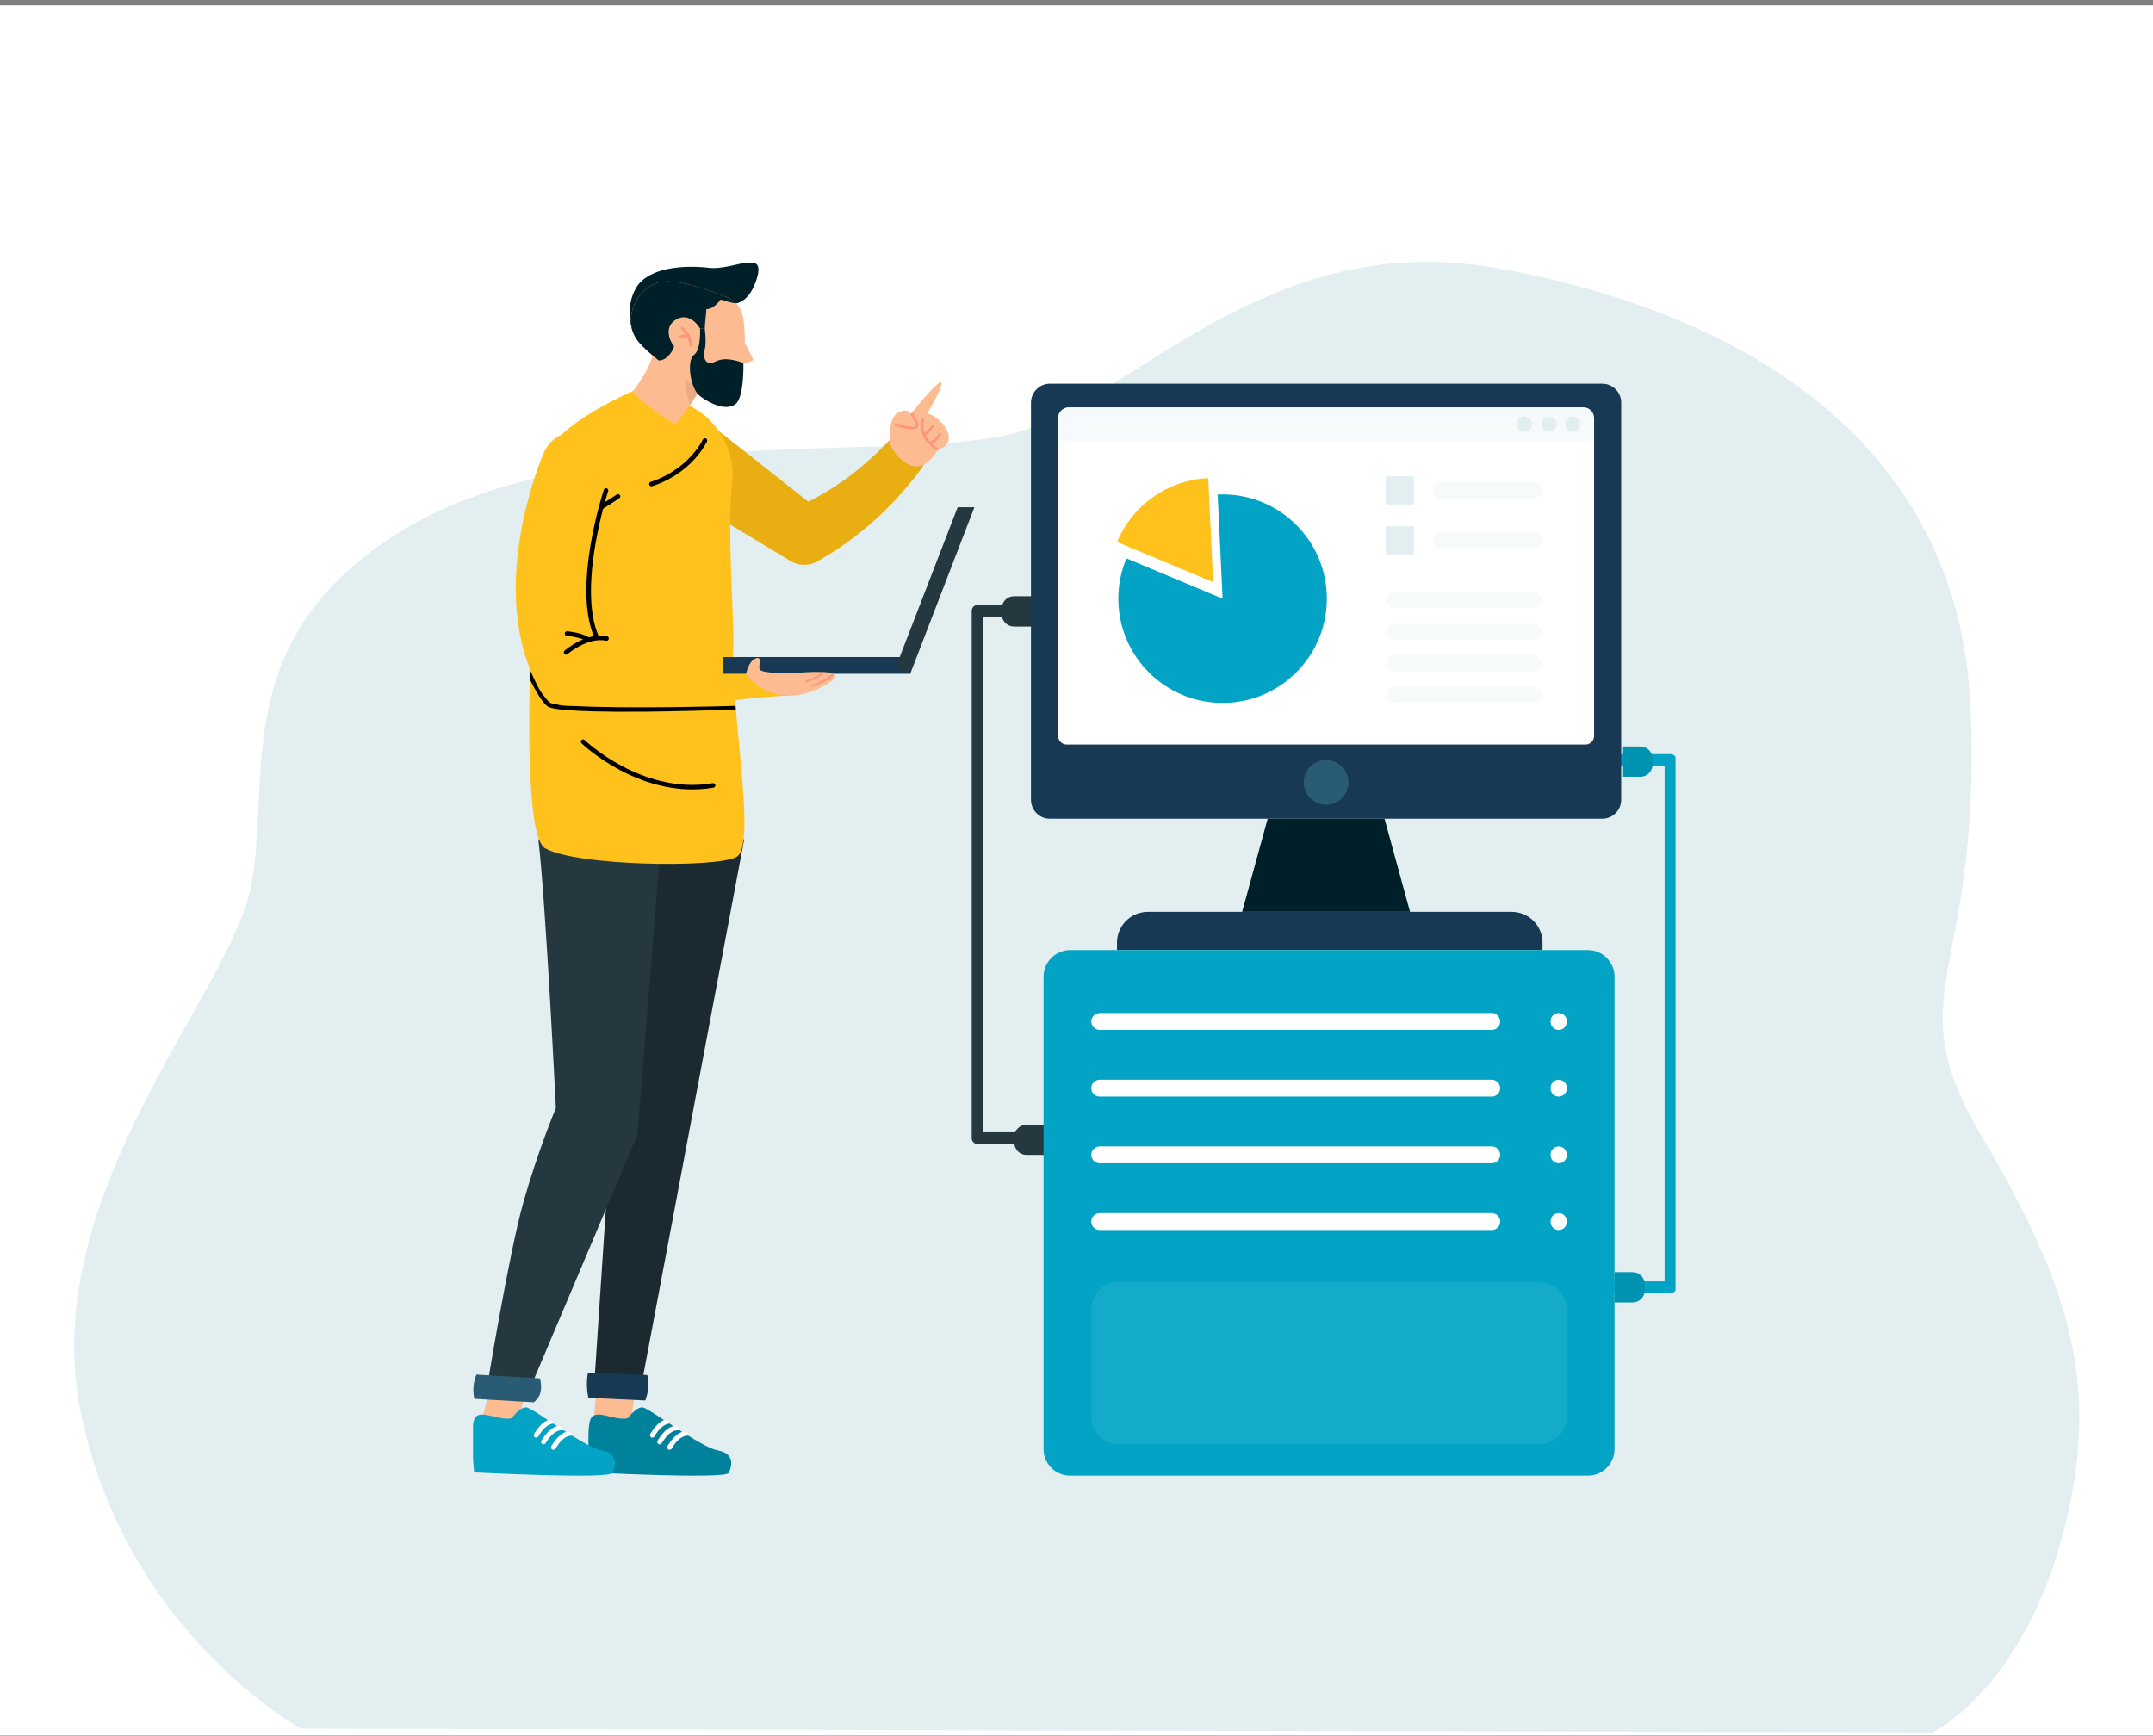 <svg width="377" height="304" viewBox="0 0 377 304" fill="none" xmlns="http://www.w3.org/2000/svg">
<rect x="0" y="0" width="377" height="304" fill="#808080" stroke="none"/>
<rect y="0.93" width="377" height="303" fill="white"/>
<path d="M52.725 302.721C52.725 302.721 22.172 286.111 14.192 247.578C6.213 209.045 40.772 173.836 44.096 154.569C47.419 135.303 40.082 111.388 70.667 92.756C101.253 74.124 155.705 80.827 176.304 76.179C196.903 71.531 220.809 39.637 262 46.942C303.19 54.247 343.079 76.179 345.046 124.008C347.013 171.837 331.76 173.17 347.045 199.083C362.33 224.996 368.302 242.93 360.989 269.502C353.676 296.074 338.415 303.387 338.415 303.387L52.725 302.721Z" fill="#E2EEF0"/>
<g clip-path="url(#clip0_104_1333)">
<path d="M161.31 82.118C158.913 85.301 156.208 88.35 153.152 91.1C150.102 93.853 146.704 96.292 143.074 98.328C141.582 99.163 139.826 99.081 138.456 98.261L137.937 97.946L118.255 86.104C115.154 84.237 114.152 80.21 116.018 77.108C117.885 74.007 121.912 73.004 125.014 74.871C125.245 75.01 125.49 75.184 125.698 75.344L141.537 87.856C143.635 86.807 145.66 85.597 147.6 84.224C150.439 82.219 153.091 79.873 155.576 77.274L155.592 77.258C157.027 75.757 159.406 75.705 160.906 77.139C162.298 78.471 162.443 80.617 161.31 82.118Z" fill="#E9AF12"/>
<path d="M164.46 78.603H164.458C164.408 78.617 164.358 78.629 164.306 78.642C164.306 78.642 164.243 78.757 164.125 78.943C163.559 79.839 161.728 82.367 159.544 81.52C159.373 81.454 159.21 81.382 159.053 81.303C158.879 81.215 158.712 81.121 158.554 81.02C156.648 79.822 155.885 77.845 155.885 77.845C155.885 77.845 155.361 73.386 157.165 72.318C158.209 71.7 158.815 71.87 159.14 72.124C159.378 72.307 159.466 72.535 159.466 72.535C159.466 72.535 159.563 72.412 159.73 72.203C160.682 71.013 163.923 67.036 164.721 66.953C165.659 66.855 162.339 72.5 162.339 72.5C162.339 72.5 163.127 72.262 164.755 73.887C166.349 75.478 166.969 77.947 164.46 78.603Z" fill="#FDBB92"/>
<path d="M161.769 76.287C161.657 76.287 161.558 76.206 161.541 76.091C161.521 75.966 161.606 75.849 161.731 75.828C161.75 75.824 162.397 75.68 163.059 74.54C163.122 74.429 163.264 74.392 163.374 74.456C163.485 74.52 163.522 74.661 163.458 74.772C162.667 76.136 161.839 76.278 161.804 76.284C161.792 76.286 161.78 76.287 161.769 76.287Z" fill="#FD967D"/>
<path d="M162.783 77.803C162.682 77.803 162.589 77.736 162.561 77.634C162.526 77.511 162.598 77.384 162.721 77.349C162.737 77.345 163.87 77.011 164.331 75.963C164.382 75.847 164.519 75.793 164.636 75.845C164.752 75.896 164.806 76.033 164.754 76.15C164.203 77.404 162.9 77.779 162.846 77.794C162.824 77.799 162.803 77.803 162.783 77.803Z" fill="#FD967D"/>
<path d="M160.704 74.868C160.511 75.105 160.146 75.193 159.713 75.193C158.659 75.193 157.2 74.677 156.823 74.536C156.702 74.493 156.642 74.359 156.685 74.24C156.73 74.12 156.863 74.059 156.983 74.103C158.144 74.534 160.016 74.983 160.343 74.576C160.456 74.438 160.361 74.106 160.08 73.666L159.142 72.123C159.379 72.306 159.467 72.534 159.467 72.534C159.467 72.534 159.564 72.411 159.732 72.202L160.473 73.422C160.624 73.659 161.088 74.39 160.704 74.868Z" fill="#FD967D"/>
<path d="M164.459 78.603C164.409 78.617 164.358 78.629 164.306 78.641C164.306 78.641 164.243 78.757 164.126 78.943C160.309 76.713 161.332 73.475 161.345 73.441C161.385 73.319 161.515 73.253 161.636 73.295C161.758 73.335 161.823 73.465 161.782 73.585C161.741 73.714 160.858 76.569 164.459 78.603Z" fill="#FD967D"/>
<path d="M109.087 166.417L104.018 242.956L112.34 242.443L130.318 146.968L110.739 147.632L109.087 166.417Z" fill="#1A2A30"/>
<path d="M104.507 242.317L103.922 249.599C103.922 249.599 106.437 251.053 110.276 250.37L111.482 241.763L104.507 242.317Z" fill="#FDBB92"/>
<path d="M113.335 240.793C113.768 242.329 113.507 243.8 112.999 245.256L103.027 244.786C102.712 243.324 102.695 241.864 102.943 240.405L113.335 240.793Z" fill="#173953"/>
<path d="M127.616 257.934C127.077 259.086 103.366 257.851 103.366 257.851C103.366 257.851 102.614 250.811 103.357 248.643C104.1 246.474 107.555 248.91 109.925 248.365C109.925 248.365 111.345 246.399 112.496 246.466C112.92 246.491 114.411 247.45 116.278 248.679C116.58 248.878 116.893 249.084 117.214 249.293C117.436 249.441 117.661 249.589 117.89 249.738C118.26 249.982 118.638 250.229 119.016 250.473C119.159 250.565 119.301 250.656 119.443 250.748H119.445C119.791 250.972 120.139 251.191 120.484 251.406C122.562 252.701 124.529 253.796 125.668 253.997C128.715 254.537 128.158 256.782 127.616 257.934Z" fill="#00829D"/>
<path d="M119.016 250.473C118.661 250.431 118.212 250.469 117.717 250.727C116.706 251.255 115.892 252.711 115.885 252.725C115.831 252.825 115.742 252.893 115.64 252.925C115.534 252.96 115.413 252.95 115.307 252.893C115.1 252.779 115.025 252.52 115.14 252.315C115.177 252.245 116.081 250.62 117.323 249.973C117.517 249.871 117.707 249.795 117.89 249.738C118.511 249.791 119.031 249.93 119.016 250.473Z" fill="white"/>
<path d="M117.214 249.294C116.974 249.324 116.709 249.4 116.431 249.546C115.417 250.077 114.607 251.53 114.599 251.546C114.545 251.644 114.456 251.714 114.354 251.746C114.248 251.779 114.127 251.771 114.021 251.713C113.814 251.6 113.739 251.341 113.854 251.135C113.891 251.065 114.796 249.44 116.037 248.792C116.118 248.749 116.199 248.711 116.278 248.68C116.677 248.712 117.123 248.688 117.214 249.294Z" fill="white"/>
<path d="M120.483 251.406C120.181 251.409 119.829 251.478 119.451 251.676C118.436 252.206 117.628 253.659 117.62 253.673C117.565 253.773 117.476 253.843 117.374 253.874C117.268 253.908 117.148 253.9 117.041 253.841C116.836 253.727 116.76 253.469 116.875 253.263C116.913 253.194 117.818 251.569 119.058 250.921C119.188 250.853 119.318 250.795 119.443 250.748H119.445C120.12 250.683 120.521 250.855 120.483 251.406Z" fill="white"/>
<path d="M85.229 243.249L92.631 243.587L111.613 198.742L115.503 150.199L98.126 147.555L97.162 147.409L94.261 146.968C95.527 157.344 97.337 194.036 97.337 194.036C97.337 194.036 94.161 201.618 91.621 210.639C89.081 219.663 85.229 243.249 85.229 243.249Z" fill="#25383F"/>
<path d="M86.19 242.192L84.042 249.598C84.042 249.598 86.558 251.053 90.396 250.37L92.535 241.688L86.19 242.192Z" fill="#FDBB92"/>
<path d="M94.565 241.395C94.931 243.172 94.826 244.491 93.474 245.574L83.054 244.968C82.738 243.506 82.874 242.08 83.416 240.723L94.565 241.395Z" fill="#2A5B74"/>
<path d="M107.276 257.934C106.737 259.086 83.026 257.851 83.026 257.851C83.026 257.851 82.274 250.811 83.017 248.643C83.76 246.474 87.215 248.91 89.585 248.365C89.585 248.365 91.005 246.399 92.156 246.466C92.58 246.491 94.071 247.45 95.938 248.679C96.24 248.878 96.553 249.084 96.874 249.293C97.096 249.441 97.321 249.589 97.55 249.738C97.92 249.983 98.298 250.229 98.676 250.473C98.819 250.566 98.961 250.656 99.103 250.748H99.105C99.451 250.972 99.799 251.191 100.144 251.406C102.222 252.701 104.189 253.796 105.328 253.997C108.375 254.537 107.818 256.782 107.276 257.934Z" fill="#02A3C5"/>
<path d="M98.676 250.474C98.322 250.431 97.873 250.469 97.377 250.728C96.366 251.255 95.553 252.711 95.545 252.725C95.491 252.825 95.402 252.893 95.301 252.925C95.195 252.96 95.074 252.95 94.967 252.893C94.761 252.779 94.686 252.52 94.801 252.315C94.837 252.245 95.742 250.62 96.984 249.973C97.178 249.871 97.368 249.795 97.551 249.738C98.172 249.791 98.692 249.93 98.676 250.474Z" fill="white"/>
<path d="M96.874 249.294C96.635 249.324 96.369 249.4 96.091 249.546C95.076 250.077 94.267 251.53 94.259 251.546C94.205 251.644 94.116 251.714 94.014 251.746C93.908 251.779 93.787 251.771 93.681 251.713C93.475 251.6 93.4 251.341 93.514 251.135C93.551 251.065 94.456 249.44 95.697 248.793C95.779 248.749 95.859 248.711 95.939 248.68C96.336 248.713 96.783 248.688 96.874 249.294Z" fill="white"/>
<path d="M100.143 251.406C99.841 251.409 99.489 251.478 99.111 251.676C98.096 252.206 97.288 253.659 97.28 253.673C97.225 253.773 97.136 253.843 97.034 253.874C96.928 253.908 96.807 253.9 96.701 253.841C96.496 253.727 96.419 253.469 96.534 253.264C96.572 253.194 97.477 251.569 98.718 250.921C98.848 250.853 98.978 250.796 99.103 250.749H99.105C99.78 250.683 100.182 250.855 100.143 251.406Z" fill="white"/>
<path d="M128.917 150.097C125.234 152.029 100.895 151.66 95.449 148.55C93.765 147.589 92.992 141.389 92.756 133.084C92.745 132.71 92.735 132.33 92.729 131.944C92.694 130.422 92.678 128.837 92.677 127.203V126.705C92.677 125.983 92.68 125.253 92.684 124.518C92.689 123.916 92.696 123.308 92.703 122.697C92.714 121.954 92.729 121.202 92.741 120.45C92.745 120.31 92.746 120.172 92.749 120.032C92.757 119.683 92.765 119.333 92.772 118.982C92.781 118.684 92.785 118.386 92.795 118.088C92.801 117.828 92.808 117.567 92.814 117.306C92.821 117.062 92.828 116.817 92.835 116.572C92.875 115.255 92.917 113.936 92.967 112.623C92.981 112.234 92.996 111.849 93.01 111.462C93.09 109.465 93.18 107.485 93.277 105.542C93.284 105.377 93.293 105.212 93.302 105.045C93.326 104.578 93.348 104.115 93.374 103.653C93.385 103.454 93.396 103.256 93.406 103.057C93.418 102.839 93.43 102.624 93.441 102.41C93.457 102.131 93.472 101.855 93.488 101.582C93.501 101.366 93.514 101.151 93.525 100.937C93.537 100.735 93.549 100.535 93.559 100.337C93.59 99.833 93.62 99.334 93.65 98.842C93.658 98.675 93.671 98.509 93.681 98.347C94.219 89.722 94.837 82.88 95.179 80.899C96.289 74.442 111.874 68.021 111.874 68.021L118.936 70.311C119.351 70.447 119.754 70.599 120.147 70.769C120.396 70.877 120.641 70.991 120.879 71.112C125.813 73.609 128.799 78.932 128.21 84.571C127.973 86.854 127.877 89.376 127.864 91.984C127.859 92.416 127.859 92.852 127.862 93.288C127.868 94.536 127.89 95.794 127.922 97.05C127.934 97.479 127.946 97.908 127.957 98.337C127.957 98.353 127.96 98.37 127.96 98.389C127.967 98.605 127.975 98.82 127.981 99.036C127.988 99.236 127.996 99.435 128 99.635C128.008 99.851 128.018 100.067 128.024 100.283C128.05 100.969 128.077 101.647 128.104 102.319C128.112 102.524 128.121 102.728 128.129 102.931C128.152 103.483 128.175 104.032 128.196 104.569C128.204 104.774 128.212 104.978 128.221 105.18C128.259 106.129 128.298 107.051 128.327 107.938C128.337 108.2 128.345 108.457 128.353 108.712C128.359 108.95 128.366 109.187 128.372 109.42C128.38 109.665 128.386 109.908 128.391 110.145C128.418 111.408 128.426 112.572 128.404 113.6C128.4 113.707 128.397 113.811 128.394 113.914C128.383 114.238 128.378 114.57 128.375 114.91C128.362 116.268 128.41 117.756 128.498 119.335C128.509 119.545 128.52 119.758 128.534 119.969C128.545 120.163 128.558 120.357 128.569 120.554C128.582 120.762 128.598 120.973 128.613 121.185C128.648 121.691 128.684 122.206 128.726 122.725C128.746 122.979 128.768 123.235 128.787 123.493C128.79 123.519 128.792 123.55 128.796 123.576C128.797 123.589 128.797 123.601 128.799 123.611C128.815 123.805 128.829 124.002 128.848 124.196C128.85 124.221 128.853 124.246 128.855 124.272C128.883 124.637 128.918 125.006 128.951 125.376C128.964 125.544 128.978 125.711 128.994 125.876C129.039 126.383 129.086 126.891 129.134 127.401C129.221 128.321 129.309 129.245 129.398 130.164C130.313 139.715 131.195 148.903 128.917 150.097Z" fill="#FFC21D"/>
<path d="M121.229 138.248C116.146 138.248 111.676 136.513 108.59 134.875C104.464 132.686 101.928 130.264 101.822 130.162C101.664 130.01 101.66 129.759 101.812 129.601C101.963 129.443 102.215 129.438 102.373 129.59C102.398 129.614 104.95 132.049 108.983 134.185C112.686 136.147 118.435 138.254 124.799 137.149C125.015 137.112 125.22 137.256 125.258 137.472C125.295 137.688 125.151 137.894 124.935 137.932C123.672 138.151 122.432 138.248 121.229 138.248Z" fill="black"/>
<path d="M114.065 85.159C113.89 85.159 113.73 85.043 113.682 84.867C113.624 84.655 113.748 84.437 113.96 84.379C114.021 84.362 120.081 82.645 123.092 76.958C123.194 76.765 123.435 76.691 123.628 76.793C123.822 76.896 123.896 77.136 123.794 77.33C120.618 83.329 114.431 85.074 114.169 85.145C114.134 85.155 114.099 85.159 114.065 85.159Z" fill="black"/>
<path d="M104.439 111.896C104.286 111.896 104.14 111.807 104.075 111.657C100.218 102.775 105.507 86.455 105.734 85.765C105.802 85.556 106.026 85.443 106.235 85.511C106.443 85.58 106.557 85.804 106.488 86.012C106.433 86.179 101.067 102.736 104.803 111.34C104.891 111.542 104.798 111.775 104.597 111.863C104.546 111.886 104.492 111.896 104.439 111.896Z" fill="black"/>
<path d="M105.261 89.227C105.13 89.227 105.002 89.163 104.926 89.044C104.808 88.86 104.862 88.614 105.047 88.496L108.013 86.598C108.197 86.48 108.443 86.534 108.561 86.719C108.679 86.904 108.626 87.149 108.441 87.267L105.475 89.165C105.408 89.207 105.334 89.227 105.261 89.227Z" fill="black"/>
<path d="M92.773 118.981C93.853 121.122 94.978 123.019 95.83 123.657C96.019 123.799 96.411 124.09 98.918 124.32C101.251 124.534 105.414 124.695 112.95 124.632C117.708 124.592 125.59 124.368 128.853 124.271C128.851 124.246 128.849 124.22 128.847 124.196C128.828 124.001 128.813 123.804 128.797 123.612C116.851 123.968 97.694 124.085 96.29 123.039C95.401 122.374 94.065 119.934 92.814 117.305L92.773 118.981Z" fill="black"/>
<path d="M95.214 79.291L95.055 79.67L94.925 79.989L94.684 80.606C94.528 81.013 94.38 81.415 94.236 81.816C93.947 82.618 93.681 83.417 93.425 84.22C92.918 85.825 92.468 87.441 92.073 89.078C91.285 92.35 90.719 95.705 90.458 99.153C90.201 102.599 90.254 106.149 90.813 109.748C91.095 111.546 91.505 113.354 92.073 115.143C92.358 116.037 92.687 116.926 93.049 117.805C93.416 118.683 93.829 119.549 94.275 120.401L94.577 120.927C95.558 122.633 97.35 123.586 99.186 123.588C102.233 123.582 105.245 123.559 108.273 123.529C111.296 123.498 114.32 123.457 117.345 123.405C123.395 123.296 131.803 122.082 137.88 121.808C138.792 121.668 138.94 121.155 138.853 119.23C138.774 117.471 137.407 116.075 135.703 115.913L135.687 115.911C129.751 115.338 123.797 114.64 117.846 113.903C114.871 113.532 111.896 113.149 108.922 112.758C105.953 112.365 102.968 111.964 100.02 111.55L104.931 114.736C103.847 112.698 103.124 110.378 102.736 107.887C102.348 105.396 102.289 102.747 102.492 100.053C102.696 97.359 103.151 94.618 103.806 91.903C104.133 90.546 104.51 89.194 104.931 87.861C105.142 87.196 105.363 86.535 105.596 85.888C105.712 85.564 105.83 85.243 105.95 84.931L106.13 84.472L106.281 84.103L106.358 83.915C107.622 80.832 106.148 77.309 103.065 76.046C99.998 74.79 96.495 76.244 95.214 79.291Z" fill="#FFC21D"/>
<path d="M99.116 114.645C99.21 114.645 99.303 114.613 99.379 114.546C99.413 114.516 102.841 111.542 106.132 112.196C106.347 112.239 106.556 112.1 106.599 111.885C106.642 111.669 106.502 111.46 106.287 111.418C102.607 110.686 99.005 113.817 98.853 113.951C98.689 114.095 98.673 114.346 98.819 114.511C98.897 114.6 99.007 114.645 99.116 114.645Z" fill="black"/>
<path d="M103.045 112.446C103.168 112.446 103.288 112.39 103.366 112.283C103.495 112.106 103.457 111.857 103.279 111.728C101.958 110.764 99.419 110.561 99.312 110.553C99.094 110.536 98.903 110.7 98.886 110.918C98.869 111.137 99.032 111.328 99.251 111.344C99.275 111.346 101.673 111.539 102.811 112.369C102.882 112.421 102.964 112.446 103.045 112.446Z" fill="black"/>
<path d="M128.902 53.12C128.902 53.12 131.327 52.965 132.572 48.617C134.04 43.49 128.392 47.407 124.118 46.903C119.844 46.399 113.545 46.783 111.402 50.384C109.258 53.985 110.767 57.98 110.767 57.98L128.902 53.12Z" fill="#002029"/>
<path d="M112.449 70.22C112.449 70.22 111.298 69.153 110.761 68.585C112.007 67.016 114.48 63.498 114.75 60.004L123.575 66.441C123.575 66.441 123.349 66.862 122.955 67.54C122.934 67.578 122.911 67.616 122.888 67.655C122.884 67.663 122.879 67.67 122.875 67.679C122.593 68.158 122.235 68.749 121.821 69.402C121.672 69.639 121.515 69.885 121.349 70.136C121.201 70.362 121.047 70.594 120.888 70.827C120.108 71.974 119.213 73.186 118.278 74.242C116.292 73.371 112.449 70.22 112.449 70.22Z" fill="#FDBB92"/>
<path d="M122.956 67.539C122.934 67.577 122.911 67.615 122.889 67.654C122.885 67.662 122.879 67.669 122.875 67.678C122.593 68.157 122.236 68.749 121.822 69.401C121.672 69.638 121.515 69.884 121.35 70.136C121.201 70.361 121.047 70.593 120.889 70.826C119.99 68.921 119.865 65.915 119.843 65.849L122.956 67.539Z" fill="#EBAA82"/>
<path d="M111.959 60.038C112.801 60.987 113.989 62.052 115.337 63.126C119.5 66.447 125.174 69.846 126.816 70.123C128.029 70.327 128.906 69.645 129.456 67.532C129.539 67.208 129.62 66.867 129.695 66.513L130.071 64.356C130.108 64.103 130.142 63.844 130.173 63.587C130.779 63.502 132.066 63.273 131.883 62.903C131.654 62.433 130.467 60.122 130.418 60.029C130.417 60.027 130.417 60.027 130.417 60.027V60.024C130.446 58.362 130.347 56.745 130.073 55.357C129.978 54.875 129.806 54.42 129.568 54.008C129.064 53.127 128.269 52.431 127.304 52.044C124.377 50.868 118.858 48.895 115.835 49.357C111.589 50.007 108.509 56.159 111.959 60.038Z" fill="#FDBB92"/>
<path d="M130.173 63.587C130.173 63.587 127.27 62.295 125.331 63.295C123.391 64.296 123.057 62.376 123.401 61.213C123.745 60.049 123.405 57.478 123.405 57.478L122.58 57.524C122.58 57.524 122.799 61.255 121.51 62.16C120.222 63.065 120.779 68.075 122.658 69.44C124.536 70.805 127.164 71.954 128.757 70.796C130.35 69.639 130.173 63.587 130.173 63.587Z" fill="#002029"/>
<path d="M120.978 60.667C120.859 60.656 120.761 60.562 120.749 60.439C120.572 58.723 119.348 57.741 119.335 57.731C119.224 57.644 119.205 57.483 119.292 57.373C119.379 57.263 119.539 57.243 119.649 57.329C119.706 57.374 121.057 58.448 121.256 60.387C121.271 60.528 121.168 60.653 121.028 60.667C121.011 60.669 120.994 60.669 120.978 60.667Z" fill="#FD967D"/>
<path d="M119.111 59.284C119.022 59.276 118.94 59.22 118.902 59.131C118.846 59.002 118.905 58.852 119.035 58.796C119.071 58.78 119.927 58.415 120.587 58.588C120.724 58.623 120.805 58.763 120.77 58.9C120.734 59.036 120.594 59.117 120.458 59.082C120.051 58.975 119.439 59.178 119.237 59.265C119.196 59.282 119.153 59.288 119.111 59.284Z" fill="#FD967D"/>
<path d="M115.835 49.356C118.858 48.894 124.377 50.868 127.305 52.043C127.916 52.288 128.458 52.658 128.902 53.12C127.98 53.046 127.056 52.69 126.188 52.455C125.507 53.381 124.581 54.156 123.683 54.153C123.632 55.284 123.458 56.319 123.406 57.478C123.125 57.52 122.849 57.537 122.58 57.524C122.58 57.524 120.761 54.269 118.098 56.147C116.583 57.215 116.942 59.242 118.046 60.698C117.438 62.303 116.284 63.185 115.337 63.124C113.989 62.051 112.802 60.985 111.959 60.037C108.509 56.159 111.589 50.007 115.835 49.356Z" fill="#002029"/>
<path d="M159.382 115.061H126.562V117.989H159.382V115.061Z" fill="#173953"/>
<path d="M167.69 88.831L156.798 116.99L159.386 117.989L170.619 88.831H167.69Z" fill="#25383F"/>
<path d="M145.85 119.004C145.572 119.251 145.203 119.527 144.717 119.827C142.897 120.944 139.67 122.392 136.112 121.564C132.554 120.737 130.651 118.006 130.651 118.006C130.651 118.006 131.023 115.772 132.388 115.276C133.555 114.851 132.719 116.683 133.05 117.262C133.381 117.841 137.584 118.058 140.083 117.8C141.47 117.656 142.906 117.655 144.083 117.701C144.26 117.707 144.43 117.714 144.594 117.723C144.902 117.739 145.184 117.757 145.436 117.775C145.579 117.785 145.703 117.833 145.802 117.907C145.895 117.975 145.968 118.064 146.018 118.165C146.146 118.431 146.112 118.774 145.85 119.004Z" fill="#FDBB92"/>
<path d="M146.018 118.165C145.537 118.654 144.417 119.567 142.288 120.247C142.272 120.252 142.255 120.256 142.238 120.256C142.169 120.256 142.103 120.211 142.081 120.14C142.053 120.052 142.101 119.96 142.187 119.932C144.287 119.262 145.369 118.357 145.803 117.908C145.895 117.975 145.968 118.065 146.018 118.165Z" fill="#FD967D"/>
<path d="M144.595 117.721C143.997 118.229 142.936 118.929 141.215 119.479C141.199 119.484 141.182 119.487 141.166 119.487C141.096 119.487 141.03 119.442 141.009 119.371C140.981 119.285 141.029 119.191 141.116 119.164C142.524 118.714 143.477 118.155 144.083 117.7C144.261 117.707 144.431 117.713 144.595 117.721Z" fill="#FD967D"/>
<path d="M292.519 226.47H277.728C277.157 226.47 276.695 226.008 276.695 225.438C276.695 224.867 277.157 224.405 277.728 224.405H291.486V134.123H280.549C279.979 134.123 279.516 133.661 279.516 133.09C279.516 132.52 279.979 132.058 280.549 132.058H292.519C293.089 132.058 293.552 132.52 293.552 133.09V225.438C293.552 226.008 293.089 226.47 292.519 226.47Z" fill="#02A3C5"/>
<path d="M284.069 136.026H287.232C288.414 136.026 289.373 135.068 289.373 133.886V132.863C289.373 131.681 288.414 130.722 287.232 130.722H284.069V136.026Z" fill="#0092B1"/>
<path d="M282.714 228.09H285.877C287.059 228.09 288.017 227.131 288.017 225.949V224.926C288.017 223.744 287.059 222.786 285.877 222.786H282.714V228.09Z" fill="#0092B1"/>
<path d="M182.73 200.354H171.184C170.614 200.354 170.151 199.891 170.151 199.321V106.974C170.151 106.404 170.614 105.941 171.184 105.941H180.528C181.098 105.941 181.56 106.404 181.56 106.974C181.56 107.544 181.098 108.007 180.528 108.007H172.216V198.289H182.73C183.3 198.289 183.763 198.751 183.763 199.321C183.763 199.891 183.3 200.354 182.73 200.354Z" fill="#25383F"/>
<path d="M180.716 109.72H177.553C176.371 109.72 175.412 108.762 175.412 107.58V106.557C175.412 105.375 176.371 104.417 177.553 104.417H180.716V109.72Z" fill="#25383F"/>
<path d="M182.919 202.256H179.755C178.573 202.256 177.615 201.298 177.615 200.116V199.093C177.615 197.911 178.573 196.952 179.755 196.952H182.919V202.256Z" fill="#25383F"/>
<path d="M221.974 143.375L217.505 159.681H246.903L242.436 143.375H221.974Z" fill="#002029"/>
<path d="M270.106 166.376H195.592V165.085C195.592 162.1 198.012 159.681 200.996 159.681H264.702C267.686 159.681 270.106 162.1 270.106 165.085V166.376Z" fill="#173953"/>
<path d="M280.557 143.375H183.852C182.016 143.375 180.528 141.887 180.528 140.052V70.519C180.528 68.684 182.016 67.196 183.852 67.196H280.557C282.392 67.196 283.88 68.684 283.88 70.519V140.052C283.88 141.887 282.392 143.375 280.557 143.375Z" fill="#173953"/>
<path d="M279.135 73.226V128.859C279.135 129.702 278.452 130.386 277.609 130.386H186.799C185.957 130.386 185.273 129.702 185.273 128.859V73.226C185.273 72.181 186.12 71.334 187.165 71.334H277.242C278.287 71.334 279.135 72.182 279.135 73.226Z" fill="white"/>
<path d="M247.568 83.428H242.665V88.332H247.568V83.428Z" fill="#E2EEF0"/>
<path d="M247.568 92.164H242.664V97.068H247.568V92.164Z" fill="#E2EEF0"/>
<g opacity="0.3">
<path d="M268.612 93.236H252.339C251.502 93.236 250.824 93.854 250.824 94.616C250.824 95.379 251.502 95.997 252.339 95.997H268.612C269.449 95.997 270.127 95.379 270.127 94.616C270.127 93.854 269.449 93.236 268.612 93.236Z" fill="#E2EEF0"/>
</g>
<g opacity="0.3">
<path d="M268.612 84.5H252.339C251.502 84.5 250.824 85.118 250.824 85.88C250.824 86.643 251.502 87.261 252.339 87.261H268.612C269.449 87.261 270.127 86.643 270.127 85.88C270.127 85.118 269.449 84.5 268.612 84.5Z" fill="#E2EEF0"/>
</g>
<g opacity="0.3">
<path d="M242.742 121.712C242.742 122.474 243.36 123.092 244.123 123.092H268.608C269.371 123.092 269.988 122.474 269.988 121.712C269.988 120.949 269.371 120.331 268.608 120.331H244.122C243.36 120.331 242.742 120.949 242.742 121.712Z" fill="#E2EEF0"/>
</g>
<g opacity="0.3">
<path d="M242.716 116.164C242.716 116.927 243.334 117.545 244.097 117.545H268.582C269.345 117.545 269.963 116.927 269.963 116.164C269.963 115.402 269.345 114.784 268.582 114.784H244.097C243.334 114.784 242.716 115.402 242.716 116.164Z" fill="#E2EEF0"/>
</g>
<g opacity="0.3">
<path d="M242.69 110.617C242.69 111.379 243.308 111.997 244.071 111.997H268.556C269.319 111.997 269.937 111.379 269.937 110.617C269.937 109.854 269.319 109.236 268.556 109.236H244.071C243.308 109.236 242.69 109.854 242.69 110.617Z" fill="#E2EEF0"/>
</g>
<g opacity="0.3">
<path d="M242.664 105.069C242.664 105.832 243.282 106.45 244.045 106.45H268.53C269.293 106.45 269.911 105.832 269.911 105.069C269.911 104.306 269.293 103.688 268.53 103.688H244.045C243.283 103.688 242.664 104.307 242.664 105.069Z" fill="#E2EEF0"/>
</g>
<path d="M232.337 104.839C232.337 114.923 224.164 123.093 214.083 123.093C203.999 123.093 195.826 114.922 195.826 104.839C195.826 102.339 196.33 99.955 197.24 97.784L214.084 104.839L213.219 86.607C213.502 86.589 213.793 86.584 214.084 86.584C224.164 86.584 232.337 94.757 232.337 104.839Z" fill="#02A3C5"/>
<path d="M211.568 83.728C206.113 83.98 201.287 86.627 198.111 90.641C197.089 91.932 196.238 93.364 195.592 94.906L212.433 101.961L211.568 83.728Z" fill="#FFC21D"/>
<g opacity="0.3">
<path d="M279.135 73.226V77.209H185.273V73.226C185.273 72.181 186.12 71.334 187.165 71.334H277.242C278.287 71.334 279.135 72.182 279.135 73.226Z" fill="#E2EEF0"/>
</g>
<path d="M268.256 74.272C268.256 75.008 267.659 75.605 266.923 75.605C266.187 75.605 265.59 75.008 265.59 74.272C265.59 73.536 266.187 72.939 266.923 72.939C267.659 72.939 268.256 73.535 268.256 74.272Z" fill="#E2EEF0"/>
<path d="M271.244 75.605C271.98 75.605 272.577 75.008 272.577 74.272C272.577 73.536 271.98 72.939 271.244 72.939C270.507 72.939 269.911 73.536 269.911 74.272C269.911 75.008 270.507 75.605 271.244 75.605Z" fill="#E2EEF0"/>
<path d="M275.38 75.605C276.116 75.605 276.713 75.008 276.713 74.272C276.713 73.536 276.116 72.939 275.38 72.939C274.644 72.939 274.047 73.536 274.047 74.272C274.047 75.008 274.644 75.605 275.38 75.605Z" fill="#E2EEF0"/>
<path d="M236.124 137.011C236.124 139.176 234.369 140.93 232.204 140.93C230.039 140.93 228.284 139.176 228.284 137.011C228.284 134.846 230.039 133.091 232.204 133.091C234.368 133.091 236.124 134.846 236.124 137.011Z" fill="#2A5B74"/>
<path d="M278.044 258.425H187.4C184.821 258.425 182.73 256.335 182.73 253.756V171.046C182.73 168.467 184.821 166.377 187.4 166.377H278.043C280.622 166.377 282.713 168.467 282.713 171.046V253.756C282.713 256.334 280.623 258.425 278.044 258.425Z" fill="#02A3C5"/>
<path d="M261.211 180.361H192.567C191.751 180.361 191.089 179.699 191.089 178.883C191.089 178.066 191.751 177.404 192.567 177.404H261.211C262.028 177.404 262.69 178.066 262.69 178.883C262.69 179.699 262.028 180.361 261.211 180.361Z" fill="white"/>
<path d="M261.211 192.043H192.567C191.751 192.043 191.089 191.381 191.089 190.565C191.089 189.748 191.751 189.086 192.567 189.086H261.211C262.028 189.086 262.69 189.748 262.69 190.565C262.69 191.381 262.028 192.043 261.211 192.043Z" fill="white"/>
<path d="M261.211 203.724H192.567C191.751 203.724 191.089 203.063 191.089 202.246C191.089 201.429 191.751 200.767 192.567 200.767H261.211C262.028 200.767 262.69 201.429 262.69 202.246C262.69 203.063 262.028 203.724 261.211 203.724Z" fill="white"/>
<path d="M261.211 215.407H192.567C191.751 215.407 191.089 214.745 191.089 213.928C191.089 213.111 191.751 212.45 192.567 212.45H261.211C262.028 212.45 262.69 213.111 262.69 213.928C262.69 214.745 262.028 215.407 261.211 215.407Z" fill="white"/>
<path d="M272.936 177.404C272.153 177.404 271.517 178.039 271.517 178.822V178.942C271.517 179.726 272.153 180.361 272.936 180.361C273.72 180.361 274.355 179.726 274.355 178.942V178.822C274.355 178.039 273.72 177.404 272.936 177.404Z" fill="white"/>
<path d="M272.936 189.085C272.153 189.085 271.518 189.72 271.518 190.504V190.623C271.518 191.407 272.153 192.042 272.936 192.042C273.72 192.042 274.355 191.407 274.355 190.623V190.504C274.355 189.721 273.72 189.085 272.936 189.085Z" fill="white"/>
<path d="M272.936 200.767C272.153 200.767 271.518 201.402 271.518 202.186V202.305C271.518 203.089 272.153 203.724 272.936 203.724C273.72 203.724 274.355 203.089 274.355 202.305V202.186C274.355 201.403 273.72 200.767 272.936 200.767Z" fill="white"/>
<path d="M272.936 212.45C272.153 212.45 271.518 213.085 271.518 213.869V213.988C271.518 214.772 272.153 215.407 272.936 215.407C273.72 215.407 274.355 214.772 274.355 213.988V213.869C274.355 213.085 273.72 212.45 272.936 212.45Z" fill="white"/>
<path d="M269.621 252.877H195.823C193.208 252.877 191.089 250.758 191.089 248.143V229.258C191.089 226.644 193.208 224.524 195.823 224.524H269.621C272.236 224.524 274.355 226.644 274.355 229.258V248.143C274.355 250.758 272.235 252.877 269.621 252.877Z" fill="#14ABCB"/>
<path d="M207.011 252.338C199.491 252.338 193.373 246.22 193.373 238.701C193.373 231.181 199.491 225.064 207.011 225.064C214.53 225.064 220.648 231.181 220.648 238.701C220.648 246.221 214.53 252.338 207.011 252.338ZM207.011 229.686C202.04 229.686 197.995 233.731 197.995 238.701C197.995 243.672 202.04 247.717 207.011 247.717C211.981 247.717 216.026 243.672 216.026 238.701C216.025 233.73 211.981 229.686 207.011 229.686Z" fill="#14ABCB"/>
<path d="M206.971 237.621C206.375 237.621 205.892 237.139 205.892 236.543V231.766C205.892 231.171 206.375 230.688 206.971 230.688C207.566 230.688 208.049 231.171 208.049 231.766V236.543C208.049 237.139 207.566 237.621 206.971 237.621Z" fill="#14ABCB"/>
<path d="M206.971 246.661C206.375 246.661 205.892 246.178 205.892 245.583V240.806C205.892 240.21 206.375 239.728 206.971 239.728C207.566 239.728 208.049 240.21 208.049 240.806V245.583C208.049 246.178 207.566 246.661 206.971 246.661Z" fill="#14ABCB"/>
<path d="M204.84 239.753H200.063C199.467 239.753 198.985 239.27 198.985 238.675C198.985 238.079 199.467 237.596 200.063 237.596H204.84C205.435 237.596 205.918 238.079 205.918 238.675C205.918 239.27 205.435 239.753 204.84 239.753Z" fill="#14ABCB"/>
<path d="M213.879 239.753H209.102C208.506 239.753 208.024 239.27 208.024 238.675C208.024 238.079 208.506 237.596 209.102 237.596H213.879C214.474 237.596 214.957 238.079 214.957 238.675C214.958 239.27 214.475 239.753 213.879 239.753Z" fill="#14ABCB"/>
<path d="M235.966 252.338C228.447 252.338 222.329 246.22 222.329 238.701C222.329 231.181 228.447 225.064 235.966 225.064C243.486 225.064 249.603 231.181 249.603 238.701C249.603 246.221 243.486 252.338 235.966 252.338ZM235.966 229.686C230.995 229.686 226.951 233.731 226.951 238.701C226.951 243.672 230.995 247.717 235.966 247.717C240.937 247.717 244.981 243.672 244.981 238.701C244.981 233.73 240.937 229.686 235.966 229.686Z" fill="#14ABCB"/>
<path d="M235.926 237.621C235.331 237.621 234.848 237.139 234.848 236.543V231.766C234.848 231.171 235.331 230.688 235.926 230.688C236.522 230.688 237.005 231.171 237.005 231.766V236.543C237.005 237.139 236.522 237.621 235.926 237.621Z" fill="#14ABCB"/>
<path d="M235.926 246.661C235.331 246.661 234.848 246.178 234.848 245.583V240.806C234.848 240.21 235.331 239.728 235.926 239.728C236.522 239.728 237.005 240.21 237.005 240.806V245.583C237.005 246.178 236.522 246.661 235.926 246.661Z" fill="#14ABCB"/>
<path d="M233.795 239.753H229.018C228.423 239.753 227.94 239.27 227.94 238.675C227.94 238.079 228.423 237.596 229.018 237.596H233.795C234.391 237.596 234.873 238.079 234.873 238.675C234.873 239.27 234.391 239.753 233.795 239.753Z" fill="#14ABCB"/>
<path d="M242.835 239.753H238.058C237.463 239.753 236.98 239.27 236.98 238.675C236.98 238.079 237.463 237.596 238.058 237.596H242.835C243.43 237.596 243.913 238.079 243.913 238.675C243.913 239.27 243.43 239.753 242.835 239.753Z" fill="#14ABCB"/>
<path d="M270.892 233.564H253.783C253.145 233.564 252.627 233.047 252.627 232.408V229.583C252.627 228.945 253.145 228.428 253.783 228.428H270.892C271.53 228.428 272.048 228.945 272.048 229.583V232.408C272.048 233.047 271.53 233.564 270.892 233.564Z" fill="#14ABCB"/>
<path d="M257.427 231.875C257.066 231.875 256.702 231.798 256.358 231.639C255.764 231.365 255.092 231.226 254.36 231.226H253.499C253.371 231.226 253.267 231.123 253.267 230.995C253.267 230.867 253.371 230.764 253.499 230.764H254.36C255.159 230.764 255.896 230.917 256.552 231.219C257.335 231.579 258.243 231.426 258.865 230.828C259.851 229.879 261.397 229.878 262.385 230.824C262.387 230.826 262.388 230.827 262.39 230.829C263.198 231.606 264.465 231.606 265.274 230.829C266.082 230.051 267.285 229.893 268.265 230.434C268.662 230.653 269.063 230.763 269.457 230.763L270.987 230.764C271.115 230.764 271.218 230.867 271.218 230.995C271.218 231.123 271.115 231.226 270.987 231.226H269.457C268.984 231.226 268.508 231.096 268.042 230.839C267.239 230.396 266.256 230.526 265.595 231.162C264.608 232.111 263.063 232.112 262.074 231.167C262.072 231.165 262.071 231.163 262.069 231.162C261.261 230.384 259.994 230.384 259.185 231.162C258.698 231.63 258.068 231.875 257.427 231.875Z" fill="#14ABCB"/>
<path d="M264.849 250.102H253.424C252.984 250.102 252.627 249.745 252.627 249.305C252.627 248.866 252.983 248.509 253.424 248.509H264.849C265.288 248.509 265.645 248.865 265.645 249.305C265.645 249.745 265.288 250.102 264.849 250.102Z" fill="#14ABCB"/>
<path d="M264.849 245.933H253.424C252.984 245.933 252.627 245.577 252.627 245.137C252.627 244.697 252.983 244.341 253.424 244.341H264.849C265.288 244.341 265.645 244.697 265.645 245.137C265.645 245.577 265.288 245.933 264.849 245.933Z" fill="#14ABCB"/>
<path d="M264.849 241.765H253.424C252.984 241.765 252.627 241.408 252.627 240.968C252.627 240.529 252.983 240.172 253.424 240.172H264.849C265.288 240.172 265.645 240.528 265.645 240.968C265.645 241.408 265.288 241.765 264.849 241.765Z" fill="#14ABCB"/>
<path d="M264.849 237.596H253.424C252.984 237.596 252.627 237.239 252.627 236.799C252.627 236.36 252.983 236.003 253.424 236.003H264.849C265.288 236.003 265.645 236.359 265.645 236.799C265.645 237.239 265.288 237.596 264.849 237.596Z" fill="#14ABCB"/>
<path d="M270.088 248.51H270.062C269.622 248.51 269.266 248.866 269.266 249.306C269.266 249.746 269.622 250.103 270.062 250.103H270.088C270.527 250.103 270.883 249.747 270.883 249.306C270.883 248.867 270.527 248.51 270.088 248.51Z" fill="#14ABCB"/>
<path d="M270.088 244.341H270.062C269.622 244.341 269.266 244.698 269.266 245.137C269.266 245.577 269.622 245.933 270.062 245.933H270.088C270.527 245.933 270.883 245.577 270.883 245.137C270.883 244.698 270.527 244.341 270.088 244.341Z" fill="#14ABCB"/>
<path d="M270.088 240.173H270.062C269.622 240.173 269.266 240.529 269.266 240.969C269.266 241.408 269.622 241.765 270.062 241.765H270.088C270.527 241.765 270.883 241.409 270.883 240.969C270.883 240.529 270.527 240.173 270.088 240.173Z" fill="#14ABCB"/>
<path d="M270.088 236.004H270.062C269.622 236.004 269.266 236.36 269.266 236.8C269.266 237.24 269.622 237.596 270.062 237.596H270.088C270.527 237.596 270.884 237.24 270.884 236.8C270.884 236.36 270.527 236.004 270.088 236.004Z" fill="#14ABCB"/>
</g>
<defs>
<clipPath id="clip0_104_1333">
<rect width="210.57" height="213" fill="white" transform="translate(82.829 46)"/>
</clipPath>
</defs>
</svg>
